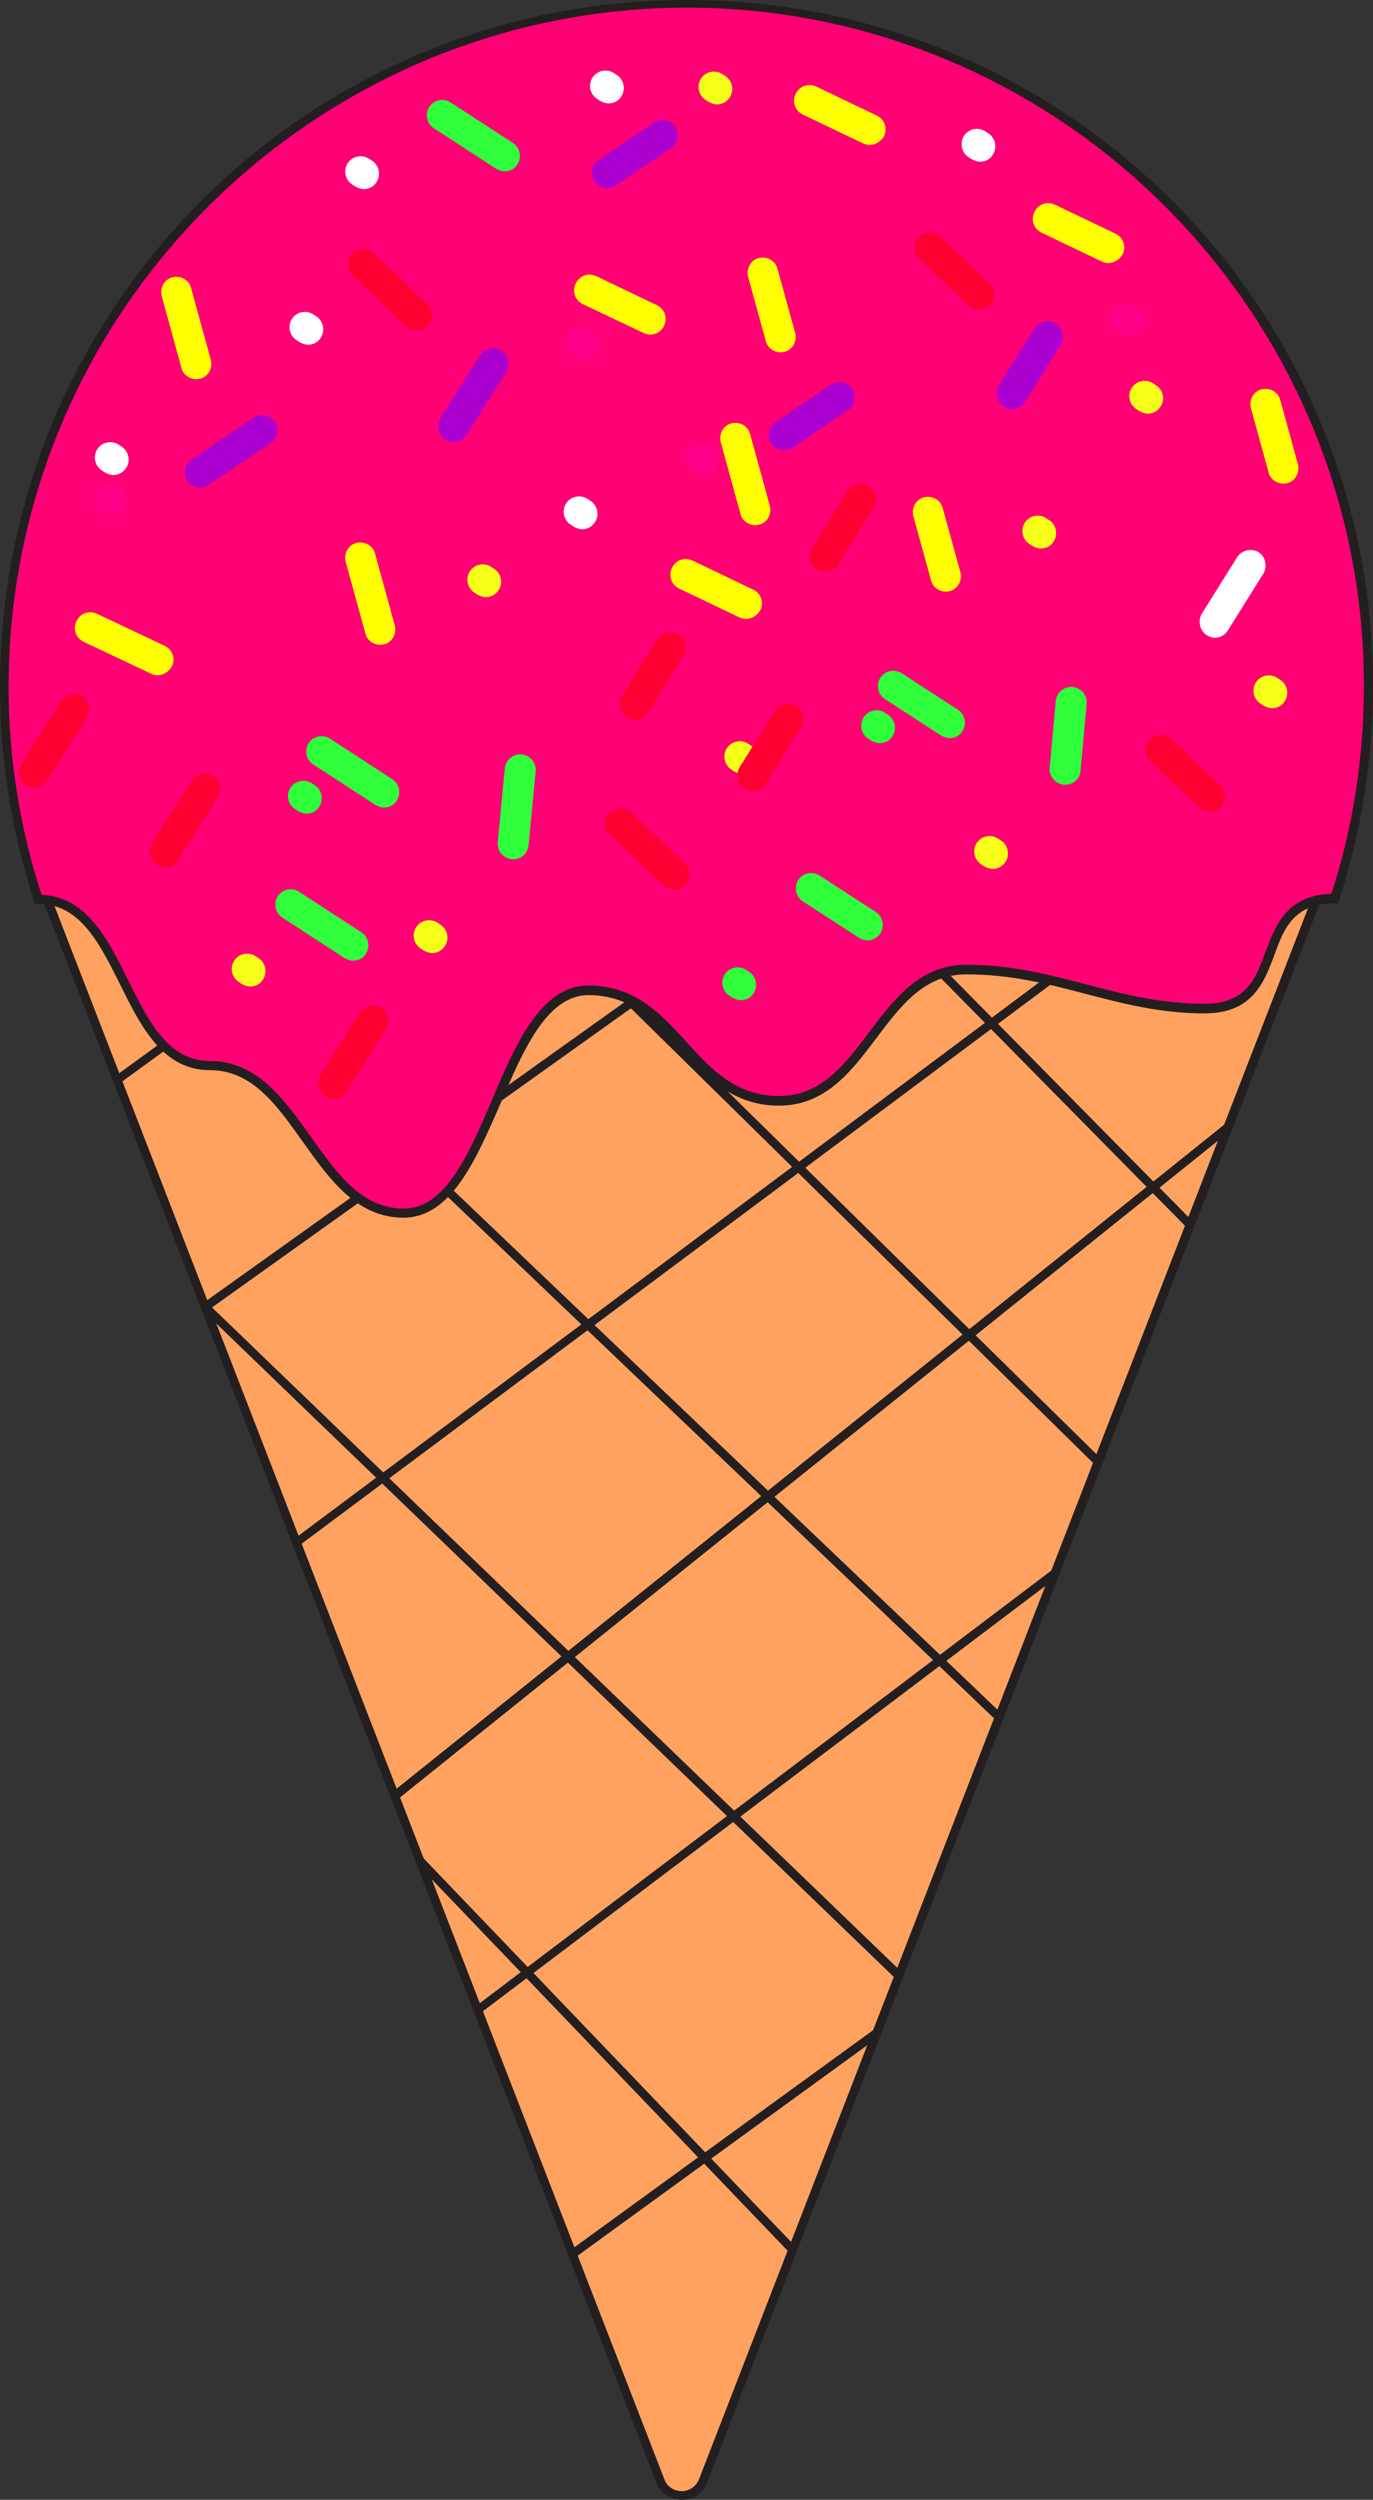 <?xml version="1.0" encoding="UTF-8"?><svg xmlns="http://www.w3.org/2000/svg" xmlns:xlink="http://www.w3.org/1999/xlink" height="493.1" preserveAspectRatio="xMidYMid meet" version="1.0" viewBox="0.0 0.0 270.9 493.1" width="270.9" zoomAndPan="magnify"><rect x="0.0" y="0.0" width="270.9" height="493.1" fill="#333333" stroke="none"/><g><g><g><g><path d="M262.7,169.7l-124,319.6c-0.7,1.7-2.3,2.9-4.2,2.9c-1.9,0-3.5-1.1-4.2-2.9L6.4,169.7H262.7z" fill="#ffa25f"/></g><g><path d="M134.5,493.1c-2.2,0-4.2-1.3-5-3.4L5.1,168.9H264L139.5,489.7C138.7,491.8,136.8,493.1,134.5,493.1z M7.6,170.6l123.5,318.5c0.5,1.4,1.9,2.3,3.4,2.3c1.5,0,2.8-0.9,3.4-2.3l123.5-318.5H7.6z" fill="#231f20"/></g></g><g><g><path d="M23.2 213L82.7 169.7" fill="#ffa25f"/></g><g><path d="M23.2,213.9c-0.3,0-0.5-0.1-0.7-0.4c-0.3-0.4-0.2-0.9,0.2-1.2L82.2,169c0.4-0.3,0.9-0.2,1.2,0.2 c0.3,0.4,0.2,0.9-0.2,1.2l-59.6,43.3C23.5,213.8,23.3,213.9,23.2,213.9z" fill="#231f20"/></g></g><g><g><path d="M40.5 257.8L163.9 169.7" fill="#ffa25f"/></g><g><path d="M40.5,258.7c-0.3,0-0.5-0.1-0.7-0.4c-0.3-0.4-0.2-0.9,0.2-1.2L163.4,169c0.4-0.3,0.9-0.2,1.2,0.2 c0.3,0.4,0.2,0.9-0.2,1.2L41,258.5C40.9,258.6,40.7,258.7,40.5,258.7z" fill="#231f20"/></g></g><g><g><path d="M58.5 304.2L238.8 169.7" fill="#ffa25f"/></g><g><path d="M58.5,305.1c-0.3,0-0.5-0.1-0.7-0.3c-0.3-0.4-0.2-0.9,0.2-1.2L238.2,169c0.4-0.3,0.9-0.2,1.2,0.2 c0.3,0.4,0.2,0.9-0.2,1.2L59,304.9C58.9,305,58.7,305.1,58.5,305.1z" fill="#231f20"/></g></g><g><g><path d="M77.9 354.2L242.2 222.5" fill="#ffa25f"/></g><g><path d="M77.9,355.1c-0.3,0-0.5-0.1-0.7-0.3c-0.3-0.4-0.2-0.9,0.1-1.2l164.3-131.8c0.4-0.3,0.9-0.2,1.2,0.1 c0.3,0.4,0.2,0.9-0.1,1.2L78.5,354.9C78.3,355,78.1,355.1,77.9,355.1z" fill="#231f20"/></g></g><g><g><path d="M94.3 396.4L208.2 310.2" fill="#ffa25f"/></g><g><path d="M94.3,397.3c-0.3,0-0.5-0.1-0.7-0.3c-0.3-0.4-0.2-0.9,0.2-1.2l113.9-86.2c0.4-0.3,0.9-0.2,1.2,0.2 c0.3,0.4,0.2,0.9-0.2,1.2L94.8,397.1C94.7,397.2,94.5,397.3,94.3,397.3z" fill="#231f20"/></g></g><g><g><path d="M163.9 169.7L234.8 241.7" fill="#ffa25f"/></g><g><path d="M234.8,242.5c-0.2,0-0.4-0.1-0.6-0.3l-70.9-71.9c-0.3-0.3-0.3-0.9,0-1.2c0.3-0.3,0.9-0.3,1.2,0l70.9,71.9 c0.3,0.3,0.3,0.9,0,1.2C235.2,242.4,235,242.5,234.8,242.5z" fill="#231f20"/></g></g><g><g><path d="M96.1 169.7L216.7 288.4" fill="#ffa25f"/></g><g><path d="M216.7,289.2c-0.2,0-0.4-0.1-0.6-0.2L95.5,170.4c-0.3-0.3-0.3-0.9,0-1.2c0.3-0.3,0.9-0.3,1.2,0l120.6,118.6 c0.3,0.3,0.3,0.9,0,1.2C217.1,289.1,216.9,289.2,216.7,289.2z" fill="#231f20"/></g></g><g><g><path d="M20.1 169.7L197.2 338.7" fill="#ffa25f"/></g><g><path d="M197.2,339.6c-0.2,0-0.4-0.1-0.6-0.2l-177.1-169c-0.3-0.3-0.4-0.9,0-1.2c0.3-0.3,0.9-0.4,1.2,0l177.1,169 c0.3,0.3,0.4,0.9,0,1.2C197.6,339.5,197.4,339.6,197.2,339.6z" fill="#231f20"/></g></g><g><g><path d="M40.5 257.8L177.4 389.7" fill="#ffa25f"/></g><g><path d="M177.4,390.6c-0.2,0-0.4-0.1-0.6-0.2L39.9,258.4c-0.3-0.3-0.4-0.9,0-1.2c0.3-0.3,0.9-0.4,1.2,0L178,389.1 c0.3,0.3,0.4,0.9,0,1.2C177.8,390.5,177.6,390.6,177.4,390.6z" fill="#231f20"/></g></g><g><g><path d="M83 367.3L156.4 443.9" fill="#ffa25f"/></g><g><path d="M156.4,444.7c-0.2,0-0.5-0.1-0.6-0.3l-73.4-76.6c-0.3-0.3-0.3-0.9,0-1.2c0.3-0.3,0.9-0.3,1.2,0l73.4,76.6 c0.3,0.3,0.3,0.9,0,1.2C156.8,444.7,156.6,444.7,156.4,444.7z" fill="#231f20"/></g></g></g><g><g><path d="M135.5,0.9C61.1,0.9,0.9,61.1,0.9,135.5c0,14.6,2.3,28.7,6.7,41.9c17.6,0,16.4,32.9,33.9,32.9 c17.6,0,20.6,29.1,38.2,29.1c17.6,0,18.9-44,36.4-44c17.6,0,20.1,21.8,37.6,21.8c17.6,0,19.5-25.9,37-25.9c17.6,0,29.4,7.8,47,7.8 s8.2-21.6,25.7-21.6c4.3-13.2,6.7-27.3,6.7-41.9C270,61.1,209.8,0.9,135.5,0.9z" fill="#ff0075"/></g><g><path d="M79.6,240.2c-9.2,0-14.6-7.6-19.8-14.9c-5.2-7.3-10-14.2-18.4-14.2c-9.3,0-13.6-8.6-17.7-16.9 c-4.1-8.2-7.9-15.9-16.2-15.9H6.9l-0.2-0.6C2.3,164.1,0,149.9,0,135.5c0-18.3,3.6-36,10.6-52.7c6.8-16.1,16.6-30.6,29-43.1 c12.4-12.4,26.9-22.2,43.1-29C99.4,3.6,117.2,0,135.5,0s36,3.6,52.7,10.6c16.1,6.8,30.6,16.6,43.1,29c12.4,12.4,22.2,26.9,29,43.1 c7.1,16.7,10.6,34.4,10.6,52.7c0,14.4-2.3,28.6-6.7,42.2l-0.2,0.6h-0.6c-8.2,0-10.1,5-12,10.3c-2,5.3-4.3,11.4-13.7,11.4 c-8.9,0-16.4-2-23.7-3.9c-7.2-1.9-14.6-3.8-23.3-3.8c-8.3,0-12.9,6.1-17.8,12.6c-4.9,6.5-10,13.3-19.2,13.3 c-9.2,0-14.4-5.7-19.4-11.2c-5-5.5-9.8-10.6-18.2-10.6c-8.2,0-12.9,10.9-17.4,21.5C93.9,228.8,89,240.2,79.6,240.2z M8.2,176.5 c8.9,0.4,13.1,8.8,17.1,16.9c4.1,8.2,7.9,15.9,16.2,15.9c9.2,0,14.6,7.6,19.8,14.9c5.2,7.3,10,14.2,18.4,14.2 c8.2,0,12.9-10.9,17.4-21.5c4.7-11.1,9.7-22.5,19-22.5c9.2,0,14.4,5.7,19.4,11.2c5,5.5,9.8,10.6,18.2,10.6 c8.3,0,12.9-6.1,17.8-12.6c4.9-6.5,10-13.3,19.2-13.3c8.9,0,16.4,2,23.7,3.9c7.2,1.9,14.6,3.8,23.3,3.8c8.2,0,10.1-5,12-10.3 c2-5.2,4.2-11.1,13-11.4c4.3-13.2,6.4-27,6.4-41.1c0-73.7-60-133.7-133.7-133.7C61.7,1.7,1.7,61.7,1.7,135.5 C1.7,149.5,3.9,163.3,8.2,176.5z" fill="#231f20"/></g></g><g><g><g><path d="M39.5,96.2c-1,0-1.9-0.5-2.5-1.3c-0.9-1.4-0.6-3.3,0.8-4.2L50,82.4c1.4-0.9,3.3-0.6,4.2,0.8 c0.9,1.4,0.6,3.3-0.8,4.2l-12.2,8.2C40.7,96,40.1,96.2,39.5,96.2z" fill="#aa00d0"/></g><g><path d="M89.5,87.2c-0.6,0-1.1-0.2-1.6-0.5c-1.4-0.9-1.8-2.8-1-4.2l7.8-12.4c0.9-1.4,2.8-1.8,4.2-1 c1.4,0.9,1.8,2.8,1,4.2l-7.8,12.4C91.5,86.7,90.5,87.2,89.5,87.2z" fill="#aa00d0"/></g><g><path d="M32.6,171.1c-0.6,0-1.1-0.2-1.6-0.5c-1.4-0.9-1.8-2.8-1-4.2l7.8-12.4c0.9-1.4,2.8-1.8,4.2-1 c1.4,0.9,1.8,2.8,1,4.2l-7.8,12.4C34.6,170.6,33.6,171.1,32.6,171.1z" fill="#ff0032"/></g><g><path d="M65.8,216.8c-0.6,0-1.1-0.2-1.6-0.5c-1.4-0.9-1.8-2.8-1-4.2l7.8-12.4c0.9-1.4,2.8-1.8,4.2-1 c1.4,0.9,1.8,2.8,1,4.2l-7.8,12.4C67.8,216.3,66.8,216.8,65.8,216.8z" fill="#ff0032"/></g><g><path d="M6.8,155.4c-0.6,0-1.1-0.2-1.6-0.5c-1.4-0.9-1.8-2.8-1-4.2l7.8-12.4c0.9-1.4,2.8-1.8,4.2-1 c1.4,0.9,1.8,2.8,1,4.2l-7.8,12.4C8.8,154.8,7.8,155.4,6.8,155.4z" fill="#ff0032"/></g><g><path d="M133,175.5c-0.8,0-1.5-0.3-2.1-0.8l-10.6-10.1c-1.2-1.2-1.3-3.1-0.1-4.3c1.2-1.2,3.1-1.3,4.3-0.1l10.6,10.1 c1.2,1.2,1.3,3.1,0.1,4.3C134.6,175.2,133.8,175.5,133,175.5z" fill="#ff0032"/></g><g><path d="M82.2,65.2c-0.8,0-1.5-0.3-2.1-0.8L69.5,54.3c-1.2-1.2-1.3-3.1-0.1-4.3c1.2-1.2,3.1-1.3,4.3-0.1L84.3,60 c1.2,1.2,1.3,3.1,0.1,4.3C83.8,64.9,83,65.2,82.2,65.2z" fill="#ff0032"/></g><g><path d="M101.3,169.5c-0.1,0-0.2,0-0.3,0c-1.7-0.2-2.9-1.6-2.8-3.3l1.4-14.6c0.2-1.7,1.6-2.9,3.3-2.8 c1.7,0.2,2.9,1.6,2.8,3.3l-1.4,14.6C104.1,168.4,102.8,169.5,101.3,169.5z" fill="#2eff3a"/></g><g><path d="M75.8,159.3c-0.6,0-1.1-0.2-1.7-0.5l-12.3-8c-1.4-0.9-1.8-2.8-0.9-4.2c0.9-1.4,2.8-1.8,4.2-0.9l12.3,8 c1.4,0.9,1.8,2.8,0.9,4.2C77.8,158.8,76.8,159.3,75.8,159.3z" fill="#2eff3a"/></g><g><path d="M99.6,33.8c-0.6,0-1.1-0.2-1.7-0.5l-12.3-8c-1.4-0.9-1.8-2.8-0.9-4.2c0.9-1.4,2.8-1.8,4.2-0.9l12.3,8 c1.4,0.9,1.8,2.8,0.9,4.2C101.6,33.3,100.6,33.8,99.6,33.8z" fill="#2eff3a"/></g><g><path d="M69.7,189.5c-0.6,0-1.1-0.2-1.7-0.5l-12.3-8c-1.4-0.9-1.8-2.8-0.9-4.2c0.9-1.4,2.8-1.8,4.2-0.9l12.3,8 c1.4,0.9,1.8,2.8,0.9,4.2C71.7,189,70.7,189.5,69.7,189.5z" fill="#2eff3a"/></g><g><path d="M60.5,160.5c-0.6,0-1.1-0.2-1.7-0.5l-0.6-0.4c-1.4-0.9-1.8-2.8-0.9-4.2c0.9-1.4,2.8-1.8,4.2-0.9l0.6,0.4 c1.4,0.9,1.8,2.8,0.9,4.2C62.5,160,61.5,160.5,60.5,160.5z" fill="#2eff3a"/></g><g><path d="M95.9,117.8c-0.6,0-1.1-0.2-1.7-0.5l-0.6-0.4c-1.4-0.9-1.8-2.8-0.9-4.2c0.9-1.4,2.8-1.8,4.2-0.9l0.6,0.4 c1.4,0.9,1.8,2.8,0.9,4.2C97.8,117.3,96.9,117.8,95.9,117.8z" fill="#f5ff17"/></g><g><path d="M146.6,152.7c-0.6,0-1.1-0.2-1.7-0.5l-0.6-0.4c-1.4-0.9-1.8-2.8-0.9-4.2c0.9-1.4,2.8-1.8,4.2-0.9l0.6,0.4 c1.4,0.9,1.8,2.8,0.9,4.2C148.6,152.3,147.6,152.7,146.6,152.7z" fill="#f5ff17"/></g><g><path d="M85.3,188c-0.6,0-1.1-0.2-1.7-0.5l-0.6-0.4c-1.4-0.9-1.8-2.8-0.9-4.2c0.9-1.4,2.8-1.8,4.2-0.9l0.6,0.4 c1.4,0.9,1.8,2.8,0.9,4.2C87.2,187.5,86.3,188,85.3,188z" fill="#f5ff17"/></g><g><path d="M49.4,194.6c-0.6,0-1.1-0.2-1.7-0.5l-0.6-0.4c-1.4-0.9-1.8-2.8-0.9-4.2c0.9-1.4,2.8-1.8,4.2-0.9l0.6,0.4 c1.4,0.9,1.8,2.8,0.9,4.2C51.4,194.1,50.4,194.6,49.4,194.6z" fill="#f5ff17"/></g><g><path d="M22.1,101.7c-0.6,0-1.1-0.2-1.7-0.5l-0.6-0.4c-1.4-0.9-1.8-2.8-0.9-4.2c0.9-1.4,2.8-1.8,4.2-0.9l0.6,0.4 c1.4,0.9,1.8,2.8,0.9,4.2C24,101.2,23.1,101.7,22.1,101.7z" fill="#f08"/></g><g><path d="M115.2,71c-0.6,0-1.1-0.2-1.7-0.5l-0.6-0.4c-1.4-0.9-1.8-2.8-0.9-4.2c0.9-1.4,2.8-1.8,4.2-0.9l0.6,0.4 c1.4,0.9,1.8,2.8,0.9,4.2C117.2,70.5,116.2,71,115.2,71z" fill="#f08"/></g><g><path d="M75,127.2c-1.3,0-2.6-0.9-2.9-2.2l-3.9-14.2c-0.4-1.6,0.5-3.3,2.1-3.7c1.6-0.4,3.3,0.5,3.7,2.1l3.9,14.2 c0.4,1.6-0.5,3.3-2.1,3.7C75.5,127.2,75.2,127.2,75,127.2z" fill="#ff0"/></g><g><path d="M38.7,74.8c-1.3,0-2.6-0.9-2.9-2.2l-3.9-14.2c-0.4-1.6,0.5-3.3,2.1-3.7c1.6-0.4,3.3,0.5,3.7,2.1l3.9,14.2 c0.4,1.6-0.5,3.3-2.1,3.7C39.2,74.7,39,74.8,38.7,74.8z" fill="#ff0"/></g><g><path d="M31.1,133.2c-0.4,0-0.9-0.1-1.3-0.3l-13.3-6.3c-1.5-0.7-2.2-2.5-1.4-4.1c0.7-1.5,2.5-2.2,4.1-1.4l13.3,6.3 c1.5,0.7,2.2,2.5,1.4,4.1C33.3,132.5,32.2,133.2,31.1,133.2z" fill="#ff0"/></g><g><path d="M149,103.6c-1.3,0-2.6-0.9-2.9-2.2l-3.9-14.2c-0.4-1.6,0.5-3.3,2.1-3.7c1.6-0.4,3.3,0.5,3.7,2.1l3.9,14.2 c0.4,1.6-0.5,3.3-2.1,3.7C149.6,103.5,149.3,103.6,149,103.6z" fill="#ff0"/></g></g><g><g><path d="M154.7,88.8c-1,0-1.9-0.5-2.5-1.3c-0.9-1.4-0.6-3.3,0.8-4.2l10.9-7.4c1.4-0.9,3.3-0.6,4.2,0.8 c0.9,1.4,0.6,3.3-0.8,4.2l-10.9,7.4C155.9,88.6,155.3,88.8,154.7,88.8z" fill="#aa00d0"/></g><g><path d="M119.8,37.1c-1,0-1.9-0.5-2.5-1.3c-0.9-1.4-0.6-3.3,0.8-4.2l10.9-7.4c1.4-0.9,3.3-0.6,4.2,0.8 c0.9,1.4,0.6,3.3-0.8,4.2l-10.9,7.4C121,37,120.4,37.1,119.8,37.1z" fill="#aa00d0"/></g><g><path d="M199.7,80.7c-0.6,0-1.1-0.2-1.6-0.5c-1.4-0.9-1.8-2.8-1-4.2l7-11.2c0.9-1.4,2.8-1.8,4.2-1 c1.4,0.9,1.8,2.8,1,4.2l-7,11.2C201.7,80.2,200.7,80.7,199.7,80.7z" fill="#aa00d0"/></g><g><path d="M148.5,156.1c-0.6,0-1.1-0.2-1.6-0.5c-1.4-0.9-1.8-2.8-1-4.2l7-11.2c0.9-1.4,2.8-1.8,4.2-1 c1.4,0.9,1.8,2.8,1,4.2l-7,11.2C150.5,155.6,149.5,156.1,148.5,156.1z" fill="#ff0032"/></g><g><path d="M125.3,142c-0.6,0-1.1-0.2-1.6-0.5c-1.4-0.9-1.8-2.8-1-4.2l7-11.2c0.9-1.4,2.8-1.8,4.2-1 c1.4,0.9,1.8,2.8,1,4.2l-7,11.2C127.3,141.5,126.3,142,125.3,142z" fill="#ff0032"/></g><g><path d="M238.7,160.1c-0.8,0-1.5-0.3-2.1-0.8l-9.6-9.1c-1.2-1.2-1.3-3.1-0.1-4.3c1.2-1.2,3.1-1.3,4.3-0.1l9.6,9.1 c1.2,1.2,1.3,3.1,0.1,4.3C240.4,159.8,239.6,160.1,238.7,160.1z" fill="#ff0032"/></g><g><path d="M193.1,61c-0.8,0-1.5-0.3-2.1-0.8l-9.6-9.1c-1.2-1.2-1.3-3.1-0.1-4.3c1.2-1.2,3.1-1.3,4.3-0.1l9.6,9.1 c1.2,1.2,1.3,3.1,0.1,4.3C194.7,60.7,193.9,61,193.1,61z" fill="#ff0032"/></g><g><path d="M210.2,154.8c-0.1,0-0.2,0-0.3,0c-1.7-0.2-2.9-1.6-2.8-3.3l1.2-13.2c0.2-1.7,1.6-2.9,3.3-2.8 c1.7,0.2,2.9,1.6,2.8,3.3l-1.2,13.2C213.1,153.6,211.8,154.8,210.2,154.8z" fill="#2eff3a"/></g><g><path d="M187.4,145.6c-0.6,0-1.1-0.2-1.7-0.5l-11.1-7.2c-1.4-0.9-1.8-2.8-0.9-4.2c0.9-1.4,2.8-1.8,4.2-0.9l11.1,7.2 c1.4,0.9,1.8,2.8,0.9,4.2C189.4,145.1,188.4,145.6,187.4,145.6z" fill="#2eff3a"/></g><g><path d="M171.2,185.5c-0.6,0-1.1-0.2-1.7-0.5l-11.1-7.2c-1.4-0.9-1.8-2.8-0.9-4.2c0.9-1.4,2.8-1.8,4.2-0.9l11.1,7.2 c1.4,0.9,1.8,2.8,0.9,4.2C173.1,185,172.2,185.5,171.2,185.5z" fill="#2eff3a"/></g><g><path d="M173.6,146.6c-0.6,0-1.1-0.2-1.7-0.5l-0.6-0.4c-1.4-0.9-1.8-2.8-0.9-4.2c0.9-1.4,2.8-1.8,4.2-0.9l0.6,0.4 c1.4,0.9,1.8,2.8,0.9,4.2C175.6,146.1,174.6,146.6,173.6,146.6z" fill="#2eff3a"/></g><g><path d="M146.2,197.3c-0.6,0-1.1-0.2-1.7-0.5l-0.6-0.4c-1.4-0.9-1.8-2.8-0.9-4.2c0.9-1.4,2.8-1.8,4.2-0.9l0.6,0.4 c1.4,0.9,1.8,2.8,0.9,4.2C148.2,196.8,147.2,197.3,146.2,197.3z" fill="#2eff3a"/></g><g><path d="M205.4,108.2c-0.6,0-1.1-0.2-1.7-0.5l-0.6-0.4c-1.4-0.9-1.8-2.8-0.9-4.2c0.9-1.4,2.8-1.8,4.2-0.9l0.6,0.4 c1.4,0.9,1.8,2.8,0.9,4.2C207.4,107.7,206.4,108.2,205.4,108.2z" fill="#f5ff17"/></g><g><g><path d="M141.5 17.5L140.9 17.2" fill="#fff"/></g><g><path d="M141.5,20.6c-0.6,0-1.1-0.2-1.7-0.5l-0.6-0.4c-1.4-0.9-1.8-2.8-0.9-4.2c0.9-1.4,2.8-1.8,4.2-0.9l0.6,0.4 c1.4,0.9,1.8,2.8,0.9,4.2C143.4,20.1,142.5,20.6,141.5,20.6z" fill="#f5ff17"/></g></g><g><path d="M120.1,20.4c-0.6,0-1.1-0.2-1.7-0.5l-0.6-0.4c-1.4-0.9-1.8-2.8-0.9-4.2c0.9-1.4,2.8-1.8,4.2-0.9l0.6,0.4 c1.4,0.9,1.8,2.8,0.9,4.2C122.1,19.9,121.1,20.4,120.1,20.4z" fill="#fff"/></g><g><path d="M193.4,31.9c-0.6,0-1.1-0.2-1.7-0.5l-0.6-0.4c-1.4-0.9-1.8-2.8-0.9-4.2c0.9-1.4,2.8-1.8,4.2-0.9l0.6,0.4 c1.4,0.9,1.8,2.8,0.9,4.2C195.4,31.4,194.4,31.9,193.4,31.9z" fill="#fff"/></g><g><path d="M71.8,37.3c-0.6,0-1.1-0.2-1.7-0.5l-0.6-0.4c-1.4-0.9-1.8-2.8-0.9-4.2c0.9-1.4,2.8-1.8,4.2-0.9l0.6,0.4 c1.4,0.9,1.8,2.8,0.9,4.2C73.8,36.8,72.8,37.3,71.8,37.3z" fill="#fff"/></g><g><path d="M60.8,68c-0.6,0-1.1-0.2-1.7-0.5l-0.6-0.4c-1.4-0.9-1.8-2.8-0.9-4.2c0.9-1.4,2.8-1.8,4.2-0.9l0.6,0.4 c1.4,0.9,1.8,2.8,0.9,4.2C62.8,67.5,61.8,68,60.8,68z" fill="#fff"/></g><g><path d="M114.9,104.4c-0.6,0-1.1-0.2-1.7-0.5l-0.6-0.4c-1.4-0.9-1.8-2.8-0.9-4.2c0.9-1.4,2.8-1.8,4.2-0.9l0.6,0.4 c1.4,0.9,1.8,2.8,0.9,4.2C116.8,103.9,115.9,104.4,114.9,104.4z" fill="#fff"/></g><g><path d="M22.4,93.7c-0.6,0-1.1-0.2-1.7-0.5l-0.6-0.4c-1.4-0.9-1.8-2.8-0.9-4.2c0.9-1.4,2.8-1.8,4.2-0.9l0.6,0.4 c1.4,0.9,1.8,2.8,0.9,4.2C24.3,93.2,23.4,93.7,22.4,93.7z" fill="#fff"/></g><g><path d="M226.5,81.6c-0.6,0-1.1-0.2-1.7-0.5l-0.6-0.4c-1.4-0.9-1.8-2.8-0.9-4.2c0.9-1.4,2.8-1.8,4.2-0.9l0.6,0.4 c1.4,0.9,1.8,2.8,0.9,4.2C228.4,81.1,227.5,81.6,226.5,81.6z" fill="#f5ff17"/></g><g><path d="M251,139.7c-0.6,0-1.1-0.2-1.7-0.5l-0.6-0.4c-1.4-0.9-1.8-2.8-0.9-4.2c0.9-1.4,2.8-1.8,4.2-0.9l0.6,0.4 c1.4,0.9,1.8,2.8,0.9,4.2C253,139.2,252,139.7,251,139.7z" fill="#f5ff17"/></g><g><path d="M195.9,171.4c-0.6,0-1.1-0.2-1.7-0.5l-0.6-0.4c-1.4-0.9-1.8-2.8-0.9-4.2c0.9-1.4,2.8-1.8,4.2-0.9l0.6,0.4 c1.4,0.9,1.8,2.8,0.9,4.2C197.8,170.9,196.9,171.4,195.9,171.4z" fill="#f5ff17"/></g><g><path d="M139,93.7c-0.6,0-1.1-0.2-1.7-0.5l-0.6-0.4c-1.4-0.9-1.8-2.8-0.9-4.2c0.9-1.4,2.8-1.8,4.2-0.9l0.6,0.4 c1.4,0.9,1.8,2.8,0.9,4.2C141,93.2,140,93.7,139,93.7z" fill="#f08"/></g><g><path d="M222.8,66.2c-0.6,0-1.1-0.2-1.7-0.5l-0.6-0.4c-1.4-0.9-1.8-2.8-0.9-4.2c0.9-1.4,2.8-1.8,4.2-0.9l0.6,0.4 c1.4,0.9,1.8,2.8,0.9,4.2C224.8,65.7,223.8,66.2,222.8,66.2z" fill="#f08"/></g><g><path d="M239.7,125.8c-0.6,0-1.1-0.2-1.6-0.5c-1.4-0.9-1.8-2.8-1-4.2l7-11.2c0.9-1.4,2.8-1.8,4.2-1 c1.4,0.9,1.8,2.8,1,4.2l-7,11.2C241.7,125.3,240.7,125.8,239.7,125.8z" fill="#fff"/></g><g><path d="M186.6,116.7c-1.3,0-2.6-0.9-2.9-2.2l-3.5-12.7c-0.4-1.6,0.5-3.3,2.1-3.7c1.6-0.4,3.3,0.5,3.7,2.1l3.5,12.7 c0.4,1.6-0.5,3.3-2.1,3.7C187.1,116.7,186.9,116.7,186.6,116.7z" fill="#ff0"/></g><g><path d="M154,69.5c-1.3,0-2.6-0.9-2.9-2.2l-3.5-12.7c-0.4-1.6,0.5-3.3,2.1-3.7c1.6-0.4,3.3,0.5,3.7,2.1l3.5,12.7 c0.4,1.6-0.5,3.3-2.1,3.7C154.5,69.5,154.2,69.5,154,69.5z" fill="#ff0"/></g><g><path d="M147.2,122.1c-0.4,0-0.9-0.1-1.3-0.3l-11.9-5.7c-1.5-0.7-2.2-2.5-1.4-4.1c0.7-1.5,2.5-2.2,4.1-1.4l11.9,5.7 c1.5,0.7,2.2,2.5,1.4,4.1C149.4,121.4,148.3,122.1,147.2,122.1z" fill="#ff0"/></g><g><path d="M128.3,66c-0.4,0-0.9-0.1-1.3-0.3L115,60c-1.5-0.7-2.2-2.5-1.4-4.1c0.7-1.5,2.5-2.2,4.1-1.4l11.9,5.7 c1.5,0.7,2.2,2.5,1.4,4.1C130.5,65.4,129.4,66,128.3,66z" fill="#ff0"/></g><g><path d="M171.6,28.6c-0.4,0-0.9-0.1-1.3-0.3l-11.9-5.7c-1.5-0.7-2.2-2.5-1.4-4.1c0.7-1.5,2.5-2.2,4.1-1.4l11.9,5.7 c1.5,0.7,2.2,2.5,1.4,4.1C173.8,27.9,172.7,28.6,171.6,28.6z" fill="#ff0"/></g><g><path d="M218.7,51.9c-0.4,0-0.9-0.1-1.3-0.3l-11.9-5.7c-1.5-0.7-2.2-2.5-1.4-4.1c0.7-1.5,2.5-2.2,4.1-1.4l11.9,5.7 c1.5,0.7,2.2,2.5,1.4,4.1C220.9,51.2,219.8,51.9,218.7,51.9z" fill="#ff0"/></g><g><path d="M253.2,95.4c-1.3,0-2.6-0.9-2.9-2.2l-3.5-12.7c-0.4-1.6,0.5-3.3,2.1-3.7c1.6-0.4,3.3,0.5,3.7,2.1l3.5,12.7 c0.4,1.6-0.5,3.3-2.1,3.7C253.7,95.4,253.4,95.4,253.2,95.4z" fill="#ff0"/></g><g><path d="M162.8,112.8c-0.6,0-1.1-0.2-1.6-0.5c-1.4-0.9-1.8-2.8-1-4.2l7-11.2c0.9-1.4,2.8-1.8,4.2-1 c1.4,0.9,1.8,2.8,1,4.2l-7,11.2C164.8,112.3,163.8,112.8,162.8,112.8z" fill="#ff0032"/></g></g></g><g><g><path d="M113 444.6L173 401.1" fill="#c49a6c"/></g><g><path d="M113,445.5c-0.3,0-0.5-0.1-0.7-0.4c-0.3-0.4-0.2-0.9,0.2-1.2l60-43.6c0.4-0.3,0.9-0.2,1.2,0.2 c0.3,0.4,0.2,0.9-0.2,1.2l-60,43.6C113.3,445.4,113.2,445.5,113,445.5z" fill="#231f20"/></g></g></g></svg>